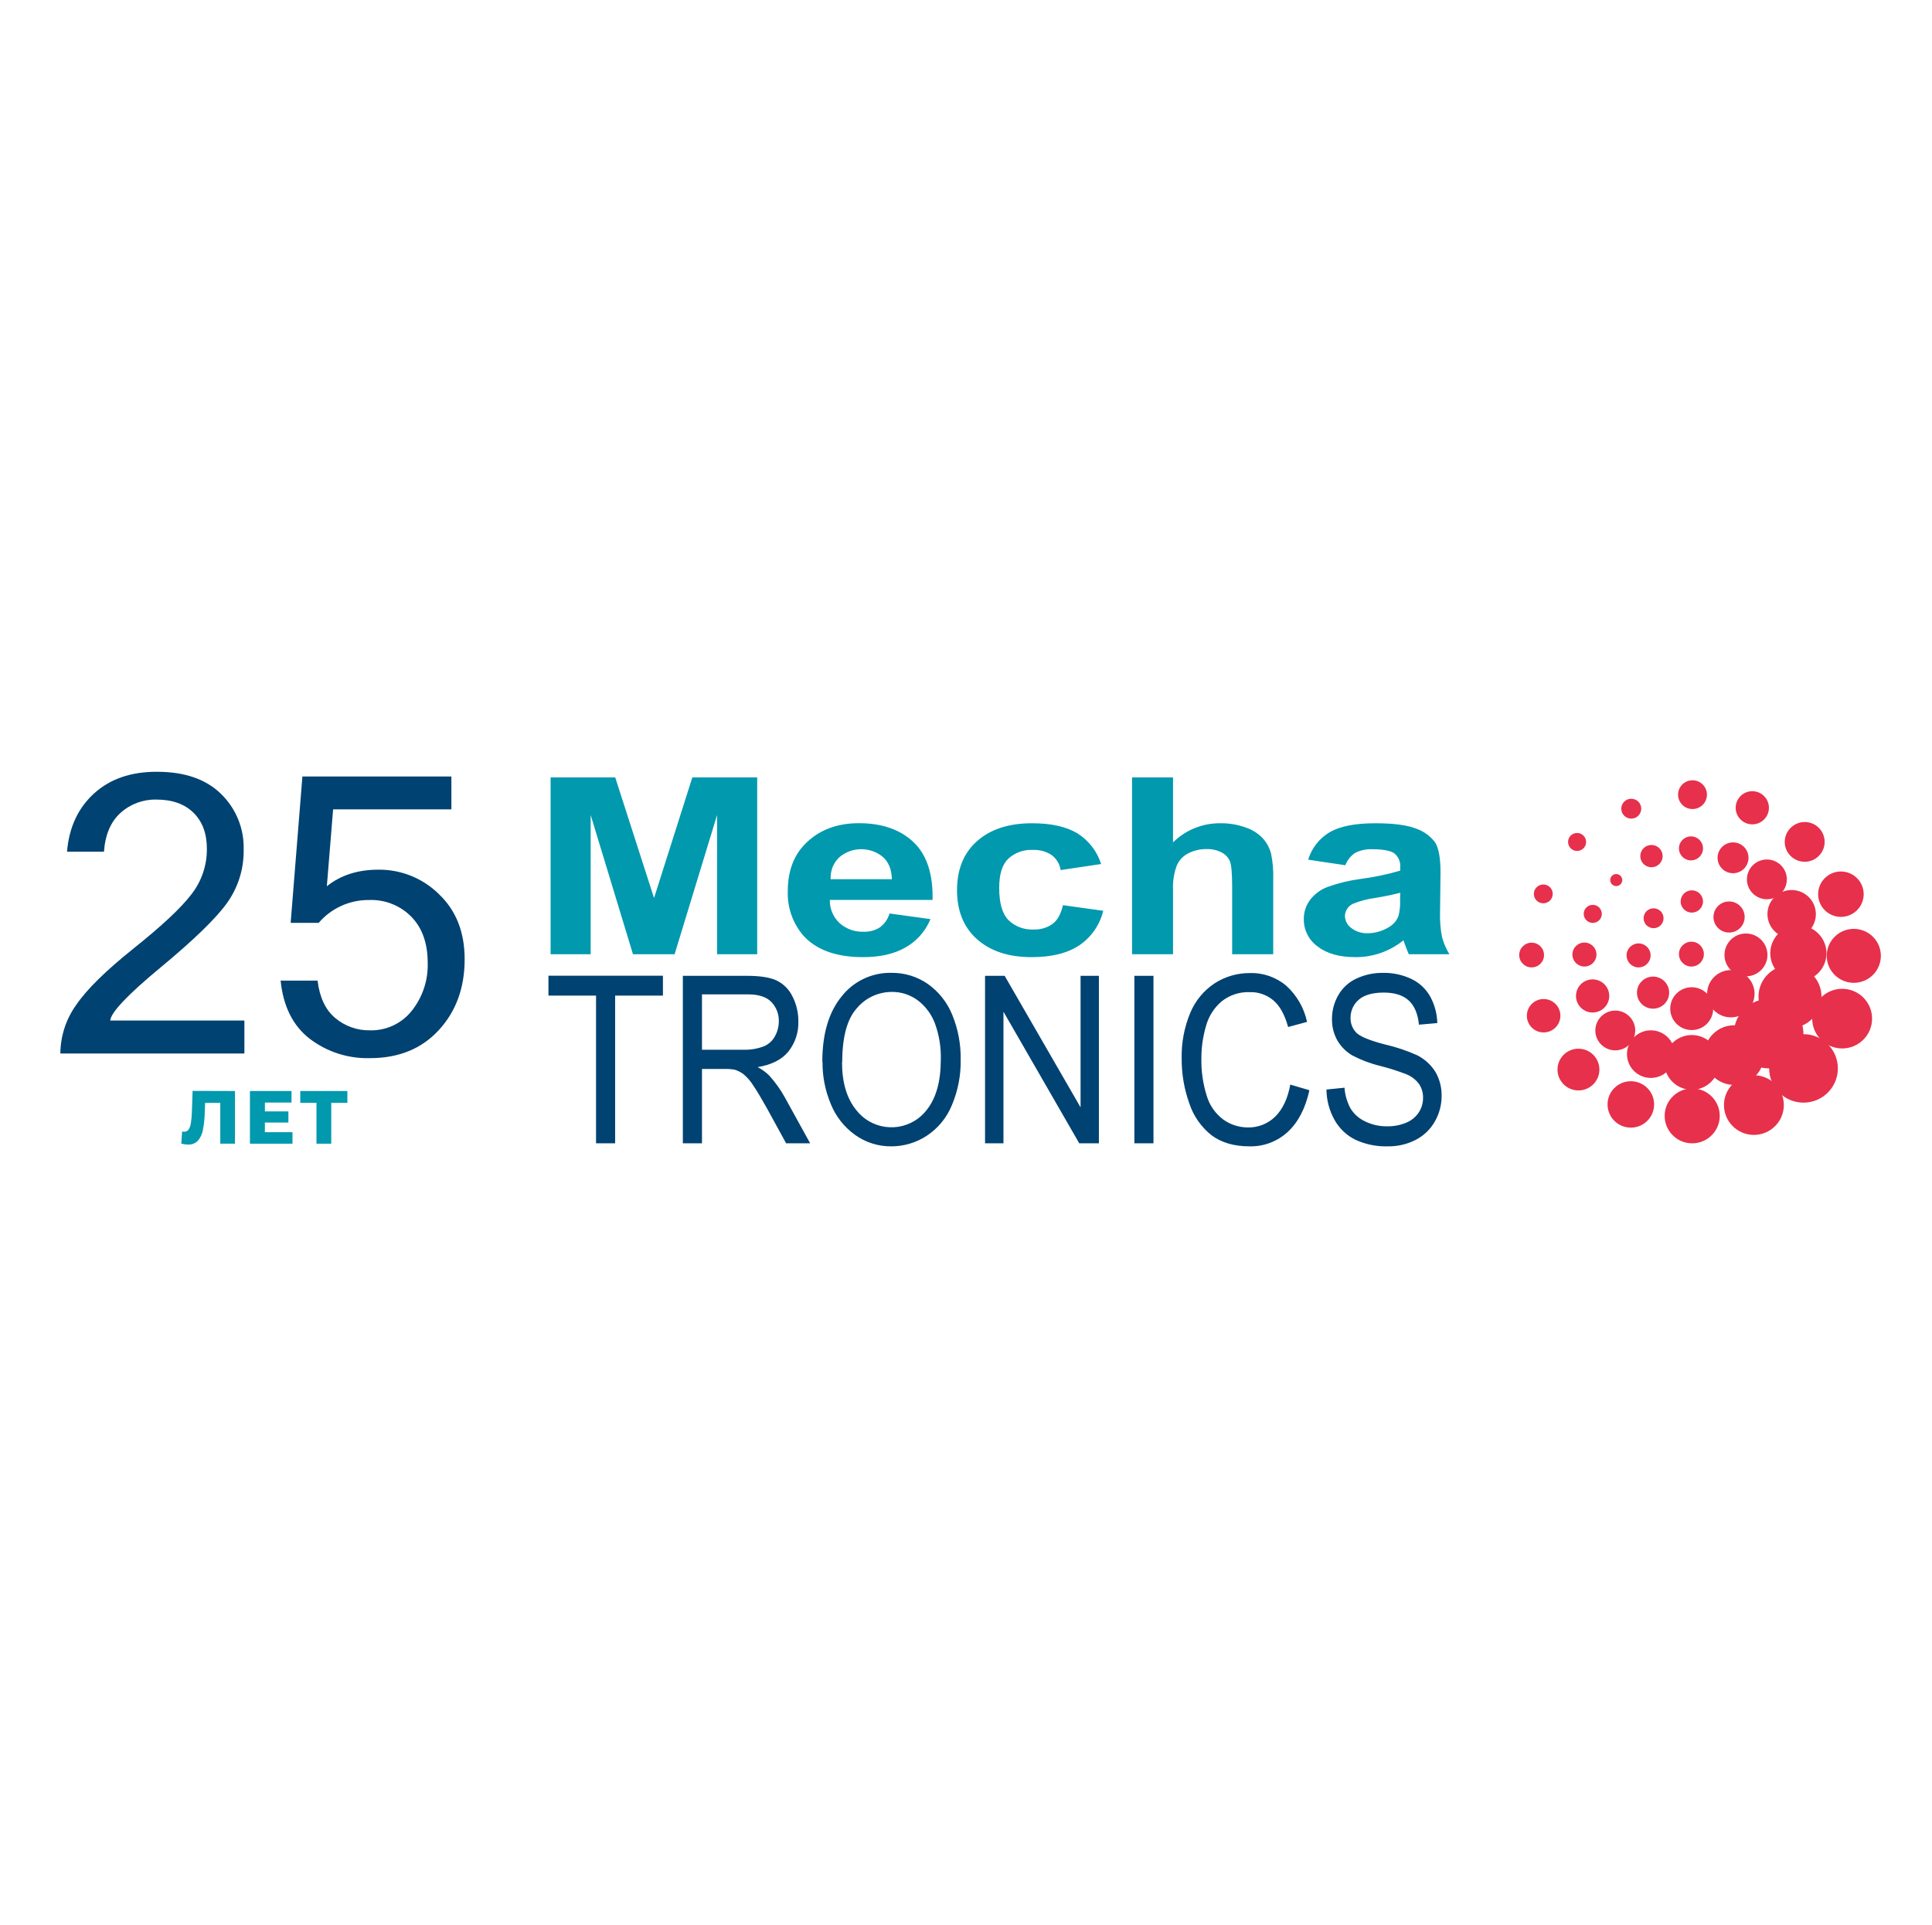 <?xml version="1.0" encoding="UTF-8"?> <svg xmlns="http://www.w3.org/2000/svg" viewBox="0 0 192.664 192" fill="none"> <path fill-rule="evenodd" clip-rule="evenodd" d="M139.632 89.028C139.111 89.173 138.278 89.358 137.144 89.547C136.381 89.646 135.631 89.841 134.918 90.132C134.45 90.35 134.142 90.81 134.119 91.325C134.126 91.811 134.361 92.267 134.759 92.552C135.22 92.905 135.791 93.087 136.374 93.067C137.121 93.067 137.85 92.856 138.487 92.469C138.935 92.221 139.277 91.824 139.459 91.348C139.595 90.81 139.651 90.251 139.618 89.696L139.632 89.028ZM134.162 86.284L130.454 85.732C130.802 84.582 131.568 83.604 132.603 82.989C133.628 82.397 135.137 82.1 137.144 82.1C138.971 82.1 140.328 82.278 141.22 82.635C141.97 82.89 142.627 83.362 143.104 83.994C143.466 84.546 143.652 85.55 143.652 87.021L143.605 90.968C143.579 91.801 143.645 92.634 143.804 93.451C143.967 94.052 144.212 94.631 144.541 95.163H140.491C140.388 94.938 140.252 94.604 140.099 94.171C140.033 93.969 139.983 93.841 139.957 93.771C139.283 94.317 138.52 94.74 137.701 95.031C136.882 95.315 136.02 95.457 135.154 95.45C133.565 95.45 132.308 95.093 131.392 94.383C130.52 93.755 130.009 92.743 130.019 91.672C130.009 90.978 130.228 90.3 130.643 89.742C131.094 89.153 131.701 88.704 132.397 88.446C133.452 88.069 134.54 87.805 135.651 87.656C136.998 87.484 138.328 87.206 139.632 86.826V86.496C139.681 85.964 139.466 85.445 139.051 85.104C138.663 84.83 137.933 84.691 136.855 84.691C136.265 84.661 135.678 84.784 135.15 85.048C134.696 85.346 134.351 85.779 134.162 86.284ZM116.977 77.528V84.01C118.231 82.764 119.936 82.077 121.707 82.1C122.576 82.086 123.438 82.235 124.254 82.533C124.908 82.754 125.495 83.131 125.963 83.637C126.341 84.066 126.609 84.579 126.755 85.131C126.925 85.967 126.998 86.816 126.968 87.669V95.163H122.874V88.413C122.874 87.071 122.795 86.225 122.639 85.861C122.473 85.491 122.181 85.187 121.816 85.005C121.359 84.774 120.851 84.658 120.34 84.675C119.71 84.661 119.087 84.804 118.523 85.084C117.995 85.342 117.581 85.779 117.352 86.317C117.063 87.094 116.937 87.924 116.977 88.75V95.163H112.891V77.528H116.977ZM109.806 86.165L105.772 86.767C105.68 86.165 105.354 85.626 104.864 85.263C104.31 84.906 103.656 84.727 102.996 84.757C102.097 84.711 101.215 85.025 100.552 85.63C99.945 86.212 99.639 87.183 99.643 88.549C99.643 90.062 99.951 91.133 100.568 91.758C101.228 92.399 102.124 92.737 103.042 92.694C103.723 92.727 104.393 92.535 104.95 92.148C105.447 91.785 105.796 91.156 106.001 90.267L110.018 90.829C109.676 92.241 108.821 93.474 107.613 94.284C106.432 95.064 104.847 95.454 102.857 95.45C100.595 95.45 98.794 94.862 97.453 93.682C96.114 92.502 95.44 90.872 95.437 88.787C95.437 86.681 96.11 85.041 97.457 83.861C98.804 82.681 100.628 82.096 102.93 82.1C104.81 82.1 106.306 82.43 107.421 83.091C108.558 83.802 109.404 84.889 109.806 86.165ZM88.942 87.679C88.912 86.687 88.611 85.957 88.03 85.448C86.766 84.413 84.935 84.433 83.695 85.494C83.098 86.059 82.786 86.859 82.836 87.679H88.942ZM88.71 91.097L92.787 91.659C92.302 92.852 91.423 93.851 90.299 94.485C89.174 95.13 87.758 95.454 86.056 95.45C83.37 95.45 81.38 94.723 80.086 93.272C79.045 92.046 78.501 90.472 78.56 88.866C78.56 86.747 79.23 85.088 80.574 83.891C81.9 82.688 83.602 82.093 85.649 82.093C87.95 82.093 89.765 82.721 91.092 83.977C92.418 85.233 93.055 87.157 92.999 89.745H82.753C82.733 90.631 83.095 91.481 83.748 92.079C84.401 92.647 85.244 92.948 86.11 92.918C86.673 92.941 87.234 92.796 87.715 92.502C88.193 92.158 88.541 91.662 88.704 91.097H88.71ZM54.907 95.163V77.528H61.352L65.223 89.557L69.041 77.528H75.509V95.163H71.508V81.28L67.273 95.163H63.123L58.904 81.28V95.163H54.907Z" fill="#0099AE"></path> <path fill-rule="evenodd" clip-rule="evenodd" d="M132.279 108.652L134.077 108.471C134.126 109.191 134.329 109.892 134.67 110.527C135.015 111.092 135.52 111.545 136.12 111.826C136.806 112.163 137.566 112.335 138.332 112.321C138.992 112.335 139.649 112.206 140.259 111.948C140.767 111.736 141.201 111.376 141.5 110.913C141.772 110.487 141.914 109.988 141.911 109.482C141.921 108.996 141.785 108.517 141.517 108.11C141.188 107.664 140.737 107.32 140.22 107.119C139.38 106.798 138.525 106.524 137.652 106.302C136.687 106.071 135.752 105.72 134.873 105.261C134.229 104.887 133.699 104.352 133.334 103.704C132.992 103.063 132.816 102.346 132.829 101.622C132.826 100.795 133.038 99.982 133.446 99.265C133.858 98.531 134.491 97.946 135.257 97.592C136.087 97.202 136.996 97.007 137.911 97.02C138.89 97 139.855 97.205 140.74 97.622C141.536 97.999 142.193 98.613 142.624 99.38C143.069 100.193 143.311 101.099 143.331 102.025L141.5 102.187C141.4 101.132 141.069 100.329 140.505 99.794C139.941 99.258 139.102 98.984 137.994 98.984C136.886 98.984 136.004 99.232 135.473 99.718C134.966 100.167 134.677 100.812 134.68 101.489C134.66 102.038 134.863 102.57 135.241 102.97C135.609 103.36 136.568 103.757 138.117 104.16C139.211 104.411 140.283 104.768 141.307 105.228C142.074 105.611 142.717 106.2 143.165 106.93C143.573 107.654 143.779 108.477 143.762 109.307C143.762 110.186 143.533 111.052 143.099 111.819C142.661 112.602 142.004 113.24 141.208 113.657C140.352 114.103 139.397 114.331 138.432 114.318C137.304 114.358 136.179 114.13 135.155 113.657C134.276 113.22 133.553 112.53 133.078 111.674C132.561 110.748 132.285 109.71 132.279 108.652ZM128.67 108.16L130.577 108.722C130.179 110.533 129.459 111.918 128.421 112.877C127.386 113.832 126.02 114.351 124.61 114.318C123.061 114.318 121.801 113.951 120.822 113.217C119.784 112.394 119.011 111.29 118.6 110.034C118.086 108.596 117.83 107.079 117.84 105.552C117.804 103.992 118.099 102.441 118.699 101C119.2 99.794 120.053 98.766 121.147 98.048C122.189 97.381 123.403 97.03 124.64 97.04C125.973 96.997 127.274 97.453 128.288 98.319C129.33 99.275 130.05 100.527 130.342 101.909L128.454 102.418C128.123 101.202 127.635 100.319 126.998 99.774C126.332 99.205 125.476 98.908 124.6 98.941C123.595 98.908 122.61 99.235 121.824 99.863C121.061 100.511 120.514 101.377 120.258 102.346C119.956 103.387 119.8 104.468 119.804 105.552C119.781 106.815 119.96 108.07 120.338 109.274C120.617 110.226 121.2 111.059 121.996 111.65C122.709 112.163 123.569 112.434 124.448 112.434C125.459 112.454 126.434 112.07 127.157 111.366C127.907 110.629 128.415 109.565 128.67 108.16ZM113.123 97.314H115.027V114.017H113.123V97.314ZM98.231 114.017V97.314H100.187L107.757 110.431V97.314H109.584V114.017H107.627L100.068 100.891V114.017H98.231ZM83.968 105.915C83.968 107.932 84.435 109.518 85.368 110.675C86.85 112.619 89.633 112.996 91.583 111.515C91.902 111.274 92.184 110.989 92.426 110.675C93.351 109.505 93.816 107.846 93.819 105.694C93.856 104.478 93.663 103.264 93.255 102.117C92.917 101.179 92.313 100.359 91.517 99.754C90.774 99.205 89.869 98.911 88.943 98.918C87.597 98.918 86.319 99.506 85.457 100.534C84.478 101.608 83.991 103.403 83.988 105.915H83.968ZM82.004 105.882C82.004 103.109 82.644 100.941 83.928 99.371C85.119 97.847 86.966 96.974 88.903 97.017C90.197 97 91.461 97.387 92.522 98.121C93.617 98.895 94.463 99.969 94.963 101.208C95.544 102.63 95.829 104.153 95.802 105.687C95.829 107.248 95.524 108.798 94.914 110.236C94.403 111.475 93.53 112.536 92.406 113.273C91.368 113.951 90.154 114.315 88.913 114.318C87.606 114.338 86.326 113.938 85.265 113.174C84.173 112.391 83.331 111.313 82.837 110.067C82.286 108.742 82.007 107.317 82.024 105.882H82.004ZM70.003 104.686H74.103C74.8 104.709 75.493 104.597 76.146 104.355C76.624 104.16 77.019 103.813 77.267 103.364C77.526 102.907 77.662 102.395 77.665 101.873C77.692 101.149 77.423 100.445 76.923 99.923C76.428 99.414 75.649 99.162 74.578 99.162H70.003V104.686ZM68.096 114.017V97.314H74.485C75.768 97.314 76.747 97.463 77.414 97.764C78.113 98.095 78.681 98.656 79.019 99.351C79.42 100.131 79.623 100.997 79.613 101.873C79.646 102.957 79.294 104.018 78.618 104.868C77.954 105.681 76.933 106.19 75.553 106.418C75.974 106.636 76.362 106.917 76.7 107.251C77.317 107.925 77.848 108.672 78.286 109.472L80.79 114.017H78.395L76.491 110.54C75.934 109.548 75.476 108.771 75.112 108.242C74.853 107.823 74.524 107.442 74.146 107.125C73.884 106.927 73.592 106.775 73.277 106.679C72.926 106.616 72.571 106.59 72.212 106.603H70.003V114.017H68.096ZM59.439 114.017V99.285H54.692V97.301H66.109V99.285H61.343V114.017H59.439Z" fill="#004271"></path> <path fill-rule="evenodd" clip-rule="evenodd" d="M174.903 107.228C176.552 107.228 177.888 108.56 177.888 110.203C177.888 111.846 176.552 113.178 174.903 113.178C173.254 113.178 171.918 111.846 171.918 110.203C171.918 108.56 173.254 107.228 174.903 107.228Z" fill="#E7304B"></path> <path fill-rule="evenodd" clip-rule="evenodd" d="M168.751 108.543C170.267 108.543 171.497 109.77 171.497 111.281C171.497 112.791 170.267 114.018 168.751 114.018C167.235 114.018 166.004 112.791 166.004 111.281C166.004 109.77 167.235 108.543 168.751 108.543Z" fill="#E7304B"></path> <path fill-rule="evenodd" clip-rule="evenodd" d="M162.631 107.825C163.915 107.825 164.953 108.86 164.953 110.139C164.953 111.418 163.915 112.453 162.631 112.453C161.348 112.453 160.309 111.418 160.309 110.139C160.309 108.86 161.348 107.825 162.631 107.825Z" fill="#E7304B"></path> <path fill-rule="evenodd" clip-rule="evenodd" d="M157.404 104.581C158.558 104.581 159.494 105.509 159.497 106.66C159.497 107.81 158.565 108.742 157.411 108.745C156.256 108.745 155.321 107.817 155.318 106.666C155.318 105.513 156.25 104.584 157.404 104.581Z" fill="#E7304B"></path> <path fill-rule="evenodd" clip-rule="evenodd" d="M179.85 103.132C181.744 103.132 183.276 104.659 183.276 106.546C183.276 108.434 181.744 109.961 179.85 109.961C177.956 109.961 176.424 108.434 176.424 106.546C176.424 104.662 177.953 103.135 179.843 103.132C179.843 103.132 179.847 103.132 179.85 103.132Z" fill="#E7304B"></path> <path fill-rule="evenodd" clip-rule="evenodd" d="M183.704 98.607C185.352 98.607 186.689 99.939 186.689 101.582C186.689 103.224 185.352 104.557 183.704 104.557C182.055 104.557 180.718 103.224 180.718 101.582C180.718 99.939 182.055 98.607 183.704 98.607Z" fill="#E7304B"></path> <path fill-rule="evenodd" clip-rule="evenodd" d="M184.862 92.631C186.354 92.631 187.562 93.831 187.565 95.318C187.565 96.805 186.361 98.009 184.868 98.012C183.376 98.012 182.169 96.812 182.165 95.325C182.165 93.837 183.369 92.634 184.859 92.631H184.862Z" fill="#E7304B"></path> <path fill-rule="evenodd" clip-rule="evenodd" d="M183.577 86.909C184.831 86.909 185.849 87.92 185.852 89.17C185.852 90.419 184.837 91.434 183.583 91.437C182.33 91.437 181.311 90.426 181.308 89.176C181.308 87.923 182.323 86.912 183.577 86.909Z" fill="#E7304B"></path> <path fill-rule="evenodd" clip-rule="evenodd" d="M179.968 81.973C181.066 81.973 181.958 82.862 181.958 83.957C181.958 85.051 181.066 85.94 179.968 85.94C178.87 85.94 177.978 85.051 177.978 83.957C177.987 82.866 178.873 81.983 179.968 81.973Z" fill="#E7304B"></path> <path fill-rule="evenodd" clip-rule="evenodd" d="M174.744 78.902C175.659 78.902 176.402 79.643 176.402 80.555C176.402 81.468 175.659 82.208 174.744 82.208C173.828 82.208 173.085 81.468 173.085 80.555C173.085 79.643 173.828 78.902 174.744 78.902Z" fill="#E7304B"></path> <path fill-rule="evenodd" clip-rule="evenodd" d="M168.781 77.813C169.577 77.813 170.221 78.454 170.221 79.248C170.221 80.041 169.577 80.682 168.781 80.682C167.985 80.682 167.342 80.041 167.342 79.248C167.342 78.454 167.985 77.813 168.781 77.813Z" fill="#E7304B"></path> <path fill-rule="evenodd" clip-rule="evenodd" d="M162.673 79.654C163.224 79.654 163.668 80.097 163.668 80.646C163.668 81.194 163.224 81.637 162.673 81.637C162.123 81.637 161.678 81.194 161.678 80.646C161.678 80.097 162.123 79.654 162.673 79.654Z" fill="#E7304B"></path> <path fill-rule="evenodd" clip-rule="evenodd" d="M157.271 83.069C157.768 83.069 158.17 83.468 158.17 83.964C158.17 84.46 157.768 84.86 157.271 84.86C156.773 84.86 156.372 84.46 156.372 83.964C156.372 83.468 156.773 83.069 157.271 83.069Z" fill="#E7304B"></path> <path fill-rule="evenodd" clip-rule="evenodd" d="M153.891 88.205C154.412 88.198 154.837 88.615 154.843 89.134C154.85 89.653 154.432 90.076 153.911 90.082C153.391 90.089 152.966 89.673 152.959 89.154C152.959 89.147 152.959 89.137 152.959 89.131C152.969 88.622 153.381 88.212 153.891 88.205Z" fill="#E7304B"></path> <path fill-rule="evenodd" clip-rule="evenodd" d="M152.74 94.007C153.423 94.007 153.977 94.562 153.974 95.243C153.974 95.924 153.416 96.476 152.733 96.473C152.05 96.473 151.499 95.921 151.499 95.24C151.499 94.562 152.05 94.01 152.73 94.007C152.733 94.007 152.736 94.007 152.74 94.007Z" fill="#E7304B"></path> <path d="M153.934 102.959C154.857 102.959 155.606 102.214 155.606 101.293C155.606 100.373 154.857 99.628 153.934 99.628C153.011 99.628 152.262 100.373 152.262 101.293C152.262 102.214 153.011 102.959 153.934 102.959Z" fill="#E7304B"></path> <path fill-rule="evenodd" clip-rule="evenodd" d="M164.685 84.265C165.302 84.265 165.8 84.758 165.803 85.373C165.806 85.988 165.309 86.483 164.692 86.487C164.075 86.487 163.577 85.994 163.574 85.379C163.574 85.379 163.574 85.376 163.574 85.373C163.574 84.761 164.071 84.265 164.685 84.265Z" fill="#E7304B"></path> <path fill-rule="evenodd" clip-rule="evenodd" d="M161.175 87.166C161.507 87.166 161.776 87.434 161.776 87.765C161.776 88.095 161.507 88.363 161.175 88.363C160.844 88.363 160.575 88.095 160.575 87.765C160.575 87.434 160.837 87.17 161.166 87.166C161.169 87.166 161.172 87.166 161.175 87.166Z" fill="#E7304B"></path> <path fill-rule="evenodd" clip-rule="evenodd" d="M158.819 90.237C159.317 90.227 159.728 90.624 159.738 91.12C159.748 91.616 159.35 92.026 158.852 92.036C158.355 92.046 157.944 91.649 157.934 91.153V91.136C157.934 90.644 158.325 90.244 158.819 90.237Z" fill="#E7304B"></path> <path fill-rule="evenodd" clip-rule="evenodd" d="M158.004 93.995C158.667 93.995 159.205 94.531 159.205 95.192C159.205 95.853 158.667 96.388 158.004 96.388C157.341 96.388 156.803 95.853 156.803 95.192C156.803 94.527 157.341 93.995 158.004 93.995Z" fill="#E7304B"></path> <path fill-rule="evenodd" clip-rule="evenodd" d="M163.401 94.081C164.064 94.081 164.601 94.613 164.605 95.274C164.605 95.936 164.071 96.471 163.407 96.474C162.744 96.478 162.207 95.942 162.203 95.281C162.203 94.617 162.737 94.084 163.401 94.081Z" fill="#E7304B"></path> <path fill-rule="evenodd" clip-rule="evenodd" d="M168.671 93.91C169.358 93.91 169.915 94.465 169.915 95.149C169.915 95.833 169.358 96.389 168.671 96.389C167.985 96.389 167.428 95.833 167.428 95.149C167.428 94.462 167.985 93.91 168.671 93.91Z" fill="#E7304B"></path> <path fill-rule="evenodd" clip-rule="evenodd" d="M164.899 90.581C165.449 90.581 165.894 91.024 165.894 91.573C165.894 92.121 165.449 92.564 164.899 92.564C164.348 92.564 163.904 92.121 163.904 91.573C163.904 91.024 164.348 90.581 164.899 90.581Z" fill="#E7304B"></path> <path fill-rule="evenodd" clip-rule="evenodd" d="M168.711 88.787C169.327 88.787 169.825 89.279 169.828 89.894C169.828 90.509 169.334 91.005 168.717 91.008C168.1 91.008 167.603 90.516 167.599 89.901C167.599 89.286 168.097 88.79 168.711 88.787Z" fill="#E7304B"></path> <path fill-rule="evenodd" clip-rule="evenodd" d="M168.628 83.408C169.292 83.408 169.829 83.944 169.829 84.605C169.829 85.266 169.292 85.801 168.628 85.801C167.965 85.801 167.428 85.266 167.428 84.605C167.428 83.944 167.965 83.408 168.628 83.408Z" fill="#E7304B"></path> <path fill-rule="evenodd" clip-rule="evenodd" d="M172.827 84.008C173.68 84.008 174.369 84.698 174.366 85.548C174.363 86.397 173.673 87.085 172.82 87.082C171.978 87.082 171.291 86.401 171.281 85.561C171.271 84.712 171.955 84.017 172.807 84.008C172.814 84.008 172.82 84.008 172.827 84.008Z" fill="#E7304B"></path> <path fill-rule="evenodd" clip-rule="evenodd" d="M172.43 89.898C173.289 89.898 173.986 90.595 173.983 91.451C173.983 92.307 173.283 93.001 172.424 92.998C171.564 92.998 170.868 92.301 170.871 91.445C170.871 90.592 171.568 89.898 172.424 89.898H172.43Z" fill="#E7304B"></path> <path fill-rule="evenodd" clip-rule="evenodd" d="M176.198 85.712C177.296 85.712 178.188 86.601 178.188 87.695C178.188 88.789 177.296 89.678 176.198 89.678C175.1 89.678 174.208 88.789 174.208 87.695C174.208 86.601 175.1 85.712 176.198 85.712Z" fill="#E7304B"></path> <path fill-rule="evenodd" clip-rule="evenodd" d="M178.665 88.756C179.998 88.756 181.08 89.83 181.083 91.158C181.086 92.487 180.005 93.565 178.672 93.568C177.345 93.568 176.264 92.501 176.254 91.178C176.244 89.85 177.318 88.765 178.652 88.756H178.665Z" fill="#E7304B"></path> <path fill-rule="evenodd" clip-rule="evenodd" d="M174.111 93.093C175.295 93.093 176.254 94.049 176.254 95.229C176.254 96.409 175.295 97.364 174.111 97.364C172.927 97.364 171.969 96.409 171.969 95.229C171.969 94.049 172.93 93.093 174.111 93.093Z" fill="#E7304B"></path> <path fill-rule="evenodd" clip-rule="evenodd" d="M158.819 97.668C159.734 97.668 160.478 98.408 160.478 99.32C160.478 100.233 159.734 100.973 158.819 100.973C157.904 100.973 157.161 100.233 157.161 99.32C157.161 98.408 157.904 97.668 158.819 97.668Z" fill="#E7304B"></path> <path fill-rule="evenodd" clip-rule="evenodd" d="M161.08 100.781C162.177 100.781 163.07 101.671 163.07 102.765C163.07 103.859 162.177 104.748 161.08 104.748C159.982 104.748 159.09 103.859 159.09 102.765C159.09 101.671 159.982 100.781 161.08 100.781Z" fill="#E7304B"></path> <path fill-rule="evenodd" clip-rule="evenodd" d="M164.611 102.749C165.928 102.739 167 103.794 167.009 105.106C167.019 106.418 165.961 107.486 164.644 107.496C163.328 107.506 162.256 106.451 162.246 105.139V105.123C162.246 103.817 163.301 102.759 164.611 102.749Z" fill="#E7304B"></path> <path fill-rule="evenodd" clip-rule="evenodd" d="M168.711 103.218C170.223 103.218 171.451 104.441 171.451 105.948C171.451 107.455 170.223 108.678 168.711 108.678C167.198 108.678 165.971 107.455 165.971 105.948C165.971 104.441 167.198 103.218 168.711 103.218Z" fill="#E7304B"></path> <path fill-rule="evenodd" clip-rule="evenodd" d="M164.86 97.39C165.746 97.397 166.459 98.121 166.453 99.003C166.446 99.886 165.72 100.597 164.834 100.59C163.952 100.583 163.242 99.869 163.242 98.99C163.242 98.108 163.962 97.39 164.847 97.39H164.86Z" fill="#E7304B"></path> <path fill-rule="evenodd" clip-rule="evenodd" d="M168.712 98.452C169.896 98.459 170.851 99.418 170.844 100.598C170.838 101.778 169.876 102.73 168.692 102.723C167.508 102.716 166.552 101.758 166.559 100.578V100.571C166.569 99.394 167.531 98.446 168.712 98.452Z" fill="#E7304B"></path> <path fill-rule="evenodd" clip-rule="evenodd" d="M172.933 102.244C174.582 102.244 175.918 103.576 175.918 105.218C175.918 106.861 174.582 108.193 172.933 108.193C171.285 108.193 169.948 106.861 169.948 105.218C169.948 103.576 171.285 102.244 172.933 102.244Z" fill="#E7304B"></path> <path fill-rule="evenodd" clip-rule="evenodd" d="M172.604 96.742C173.911 96.742 174.969 97.797 174.969 99.099C174.969 100.401 173.911 101.456 172.604 101.456C171.304 101.456 170.245 100.408 170.239 99.112C170.232 97.81 171.284 96.749 172.591 96.742H172.604Z" fill="#E7304B"></path> <path d="M179.749 103.88C180.189 102.021 179.034 100.159 177.169 99.72C175.305 99.282 173.436 100.433 172.996 102.291C172.556 104.149 173.711 106.012 175.575 106.45C177.44 106.889 179.309 105.738 179.749 103.88Z" fill="#E7304B"></path> <path fill-rule="evenodd" clip-rule="evenodd" d="M178.499 96.256C180.234 96.256 181.641 97.654 181.644 99.383C181.644 101.112 180.241 102.513 178.506 102.517C176.771 102.517 175.365 101.118 175.362 99.39C175.362 97.661 176.765 96.259 178.496 96.256H178.499Z" fill="#E7304B"></path> <path fill-rule="evenodd" clip-rule="evenodd" d="M179.334 92.271C180.883 92.271 182.137 93.518 182.141 95.061C182.141 96.605 180.89 97.854 179.341 97.858C177.792 97.858 176.538 96.612 176.535 95.068C176.535 93.524 177.789 92.275 179.334 92.271Z" fill="#E7304B"></path> <path d="M24.371 105.063H6.019C6.032 103.331 6.579 101.641 7.588 100.23C8.633 98.686 10.55 96.799 13.343 94.568C16.135 92.336 18.049 90.545 19.081 89.196C20.099 87.897 20.646 86.294 20.63 84.648C20.63 83.127 20.189 81.934 19.303 81.058C18.418 80.182 17.18 79.736 15.582 79.736C14.271 79.71 12.998 80.182 12.026 81.058C11.044 81.941 10.49 83.233 10.367 84.939H6.682C6.885 82.516 7.783 80.579 9.379 79.128C10.974 77.676 13.067 76.956 15.658 76.966C18.418 76.966 20.547 77.703 22.05 79.181C23.542 80.635 24.358 82.648 24.298 84.727C24.332 86.631 23.751 88.499 22.64 90.049C21.535 91.593 19.333 93.728 16.033 96.462C12.732 99.195 11.054 100.964 10.994 101.774H24.371V105.063Z" fill="#004271"></path> <path d="M32.594 88.381C33.967 87.28 35.682 86.728 37.735 86.728C39.991 86.705 42.164 87.584 43.766 89.164C45.481 90.79 46.34 92.959 46.336 95.673C46.336 98.509 45.477 100.859 43.759 102.727C42.041 104.594 39.749 105.526 36.886 105.523C34.72 105.583 32.598 104.898 30.876 103.583C29.211 102.29 28.246 100.36 27.984 97.792H31.669C31.871 99.461 32.455 100.7 33.417 101.51C34.382 102.33 35.616 102.773 36.886 102.75C38.505 102.793 40.051 102.075 41.056 100.809C42.144 99.448 42.708 97.745 42.651 96.007C42.651 94.073 42.111 92.546 41.026 91.428C39.921 90.301 38.389 89.693 36.81 89.753C34.879 89.733 33.035 90.566 31.782 92.03H28.985L30.156 77.436H45.013V80.715H33.218L32.594 88.381Z" fill="#004271"></path> <path d="M23.433 108.801V114.053H21.967V109.981H20.455L20.422 110.834C20.412 111.448 20.352 112.06 20.239 112.665C20.173 113.065 20 113.442 19.738 113.756C19.48 114.024 19.115 114.162 18.743 114.143C18.521 114.139 18.295 114.106 18.08 114.053L18.163 112.837C18.229 112.853 18.295 112.86 18.365 112.86C18.548 112.87 18.717 112.781 18.816 112.629C18.939 112.427 19.015 112.202 19.042 111.967C19.095 111.607 19.125 111.247 19.135 110.883L19.208 108.788L23.433 108.801Z" fill="#0099AE"></path> <path d="M29.167 112.907V114.054H24.924V108.801H29.071V109.952H26.417V110.834H28.759V111.945H26.414V112.907H29.167Z" fill="#0099AE"></path> <path d="M34.641 109.981H33.032V114.054H31.559V109.981H29.944V108.801H34.641V109.981Z" fill="#0099AE"></path> </svg> 